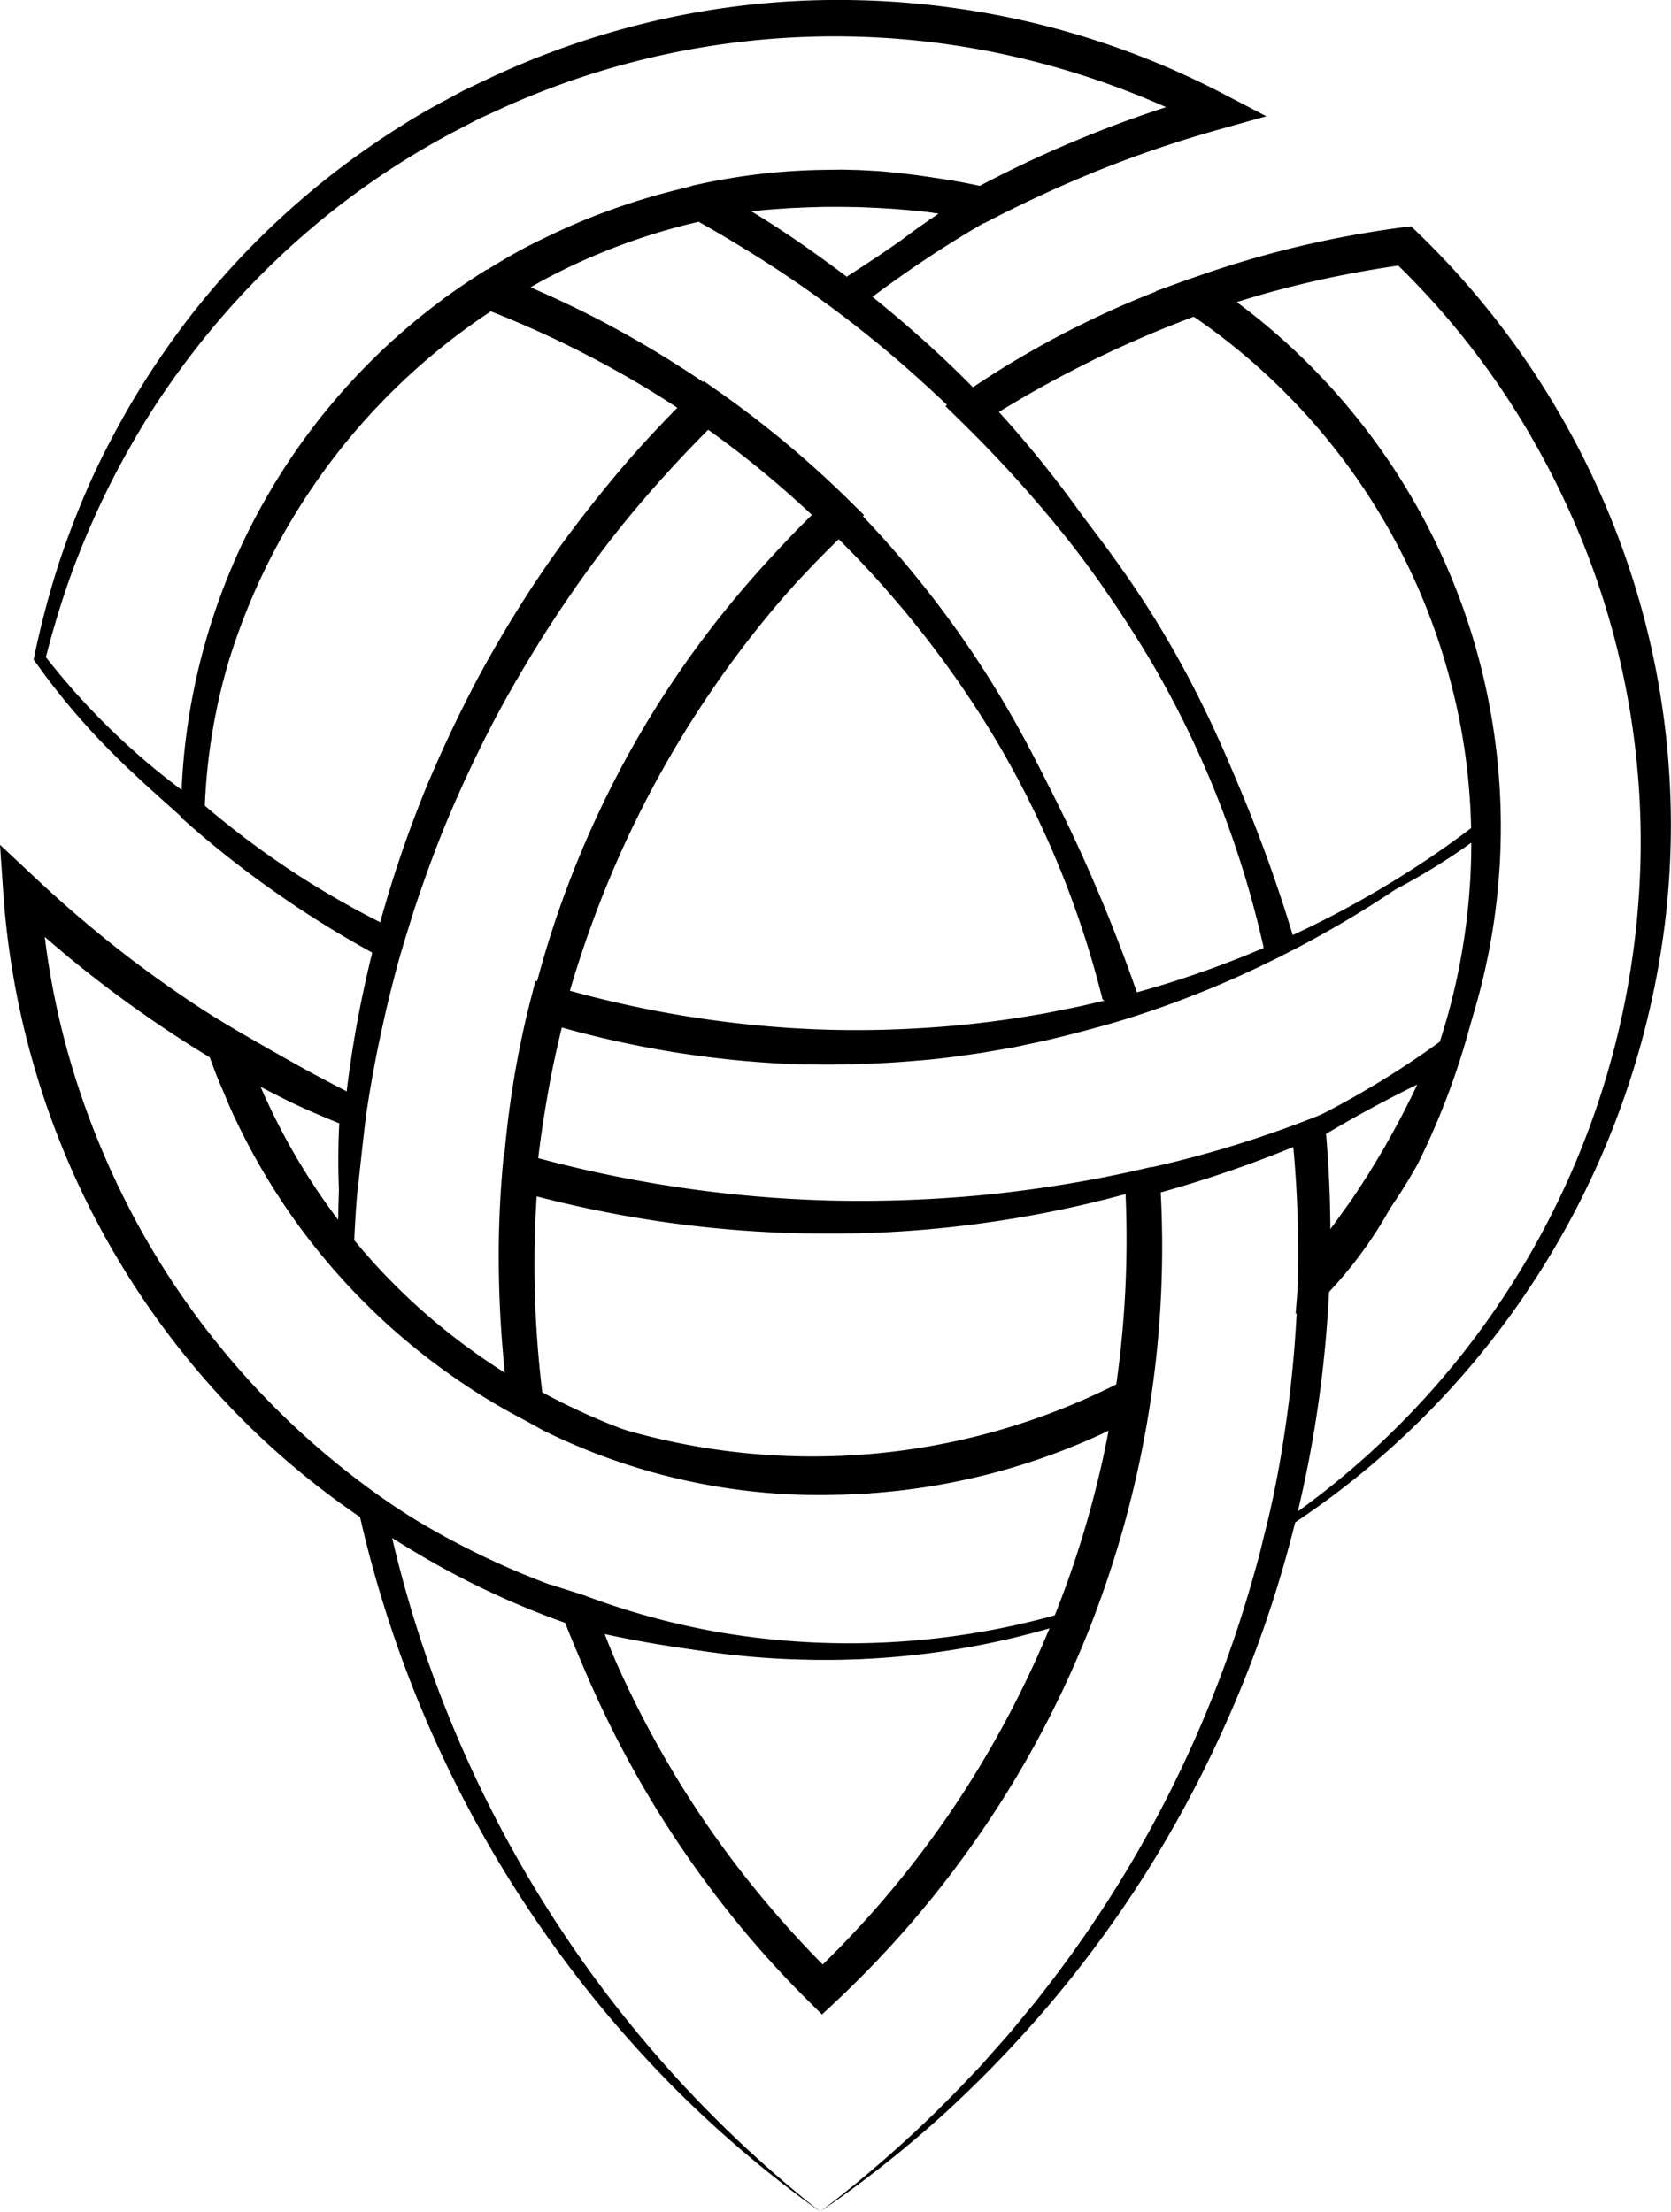 <svg xmlns="http://www.w3.org/2000/svg" viewBox="0 0 479.97 635.39"><title>Recurso 12</title><g id="Capa_2" data-name="Capa 2"><g id="Capa_3" data-name="Capa 3"><path id="path6691" d="M235.6,635.39a329.23,329.23,0,0,1-46.35-40.11A340.64,340.64,0,0,1,103,434l-2.1-9.49L109,430a231.73,231.73,0,0,0,58.55,28.58l2,.66.78,2.05a301.14,301.14,0,0,0,12.88,29.4,293.44,293.44,0,0,0,16,27.79,288.41,288.41,0,0,0,19,25.84,308,308,0,0,0,21.65,23.61l-7.16-.09a286.41,286.41,0,0,0,41-48.28,294,294,0,0,0,29.49-56.06,288.42,288.42,0,0,0,16.74-61.09,296,296,0,0,0,3.17-63.29l2.47-2.66c7.92-1.64,16.39-3.71,25.28-6.32,10.63-3.13,20.34-6.59,29.08-10.12l.63,2.08a346.13,346.13,0,0,1,1.35,45.42,346.92,346.92,0,0,1-4.72,45.15A343.64,343.64,0,0,1,350.33,499a340.94,340.94,0,0,1-21.58,39.73,337.47,337.47,0,0,1-26.69,36.39,349.18,349.18,0,0,1-31.21,32.45A334.31,334.31,0,0,1,235.6,635.39Zm0,0a353.9,353.9,0,0,0,33.85-29.3l4-4,3.86-4,3.85-4.05c1.28-1.35,2.48-2.78,3.72-4.16,2.46-2.8,5-5.54,7.31-8.45l3.55-4.3,1.78-2.15,1.71-2.21a343.54,343.54,0,0,0,45.37-76.36,348.72,348.72,0,0,0,14.92-41.8c1-3.56,2.06-7.11,2.9-10.71s1.83-7.16,2.6-10.78c1.6-7.22,2.93-14.49,4-21.79a352.39,352.39,0,0,0,3.8-44.11,336.53,336.53,0,0,0-1.78-42.17l6.59,1.89a346.29,346.29,0,0,1-48.26,16.72l3.78-5.21A294.81,294.81,0,0,1,330.24,404a300.15,300.15,0,0,1-17.13,63.39,294.61,294.61,0,0,1-30.69,58.05,297.08,297.08,0,0,1-42.67,49.9l-3.64,3.4-3.52-3.49a286.34,286.34,0,0,1-22.22-24.62,299.77,299.77,0,0,1-48.47-86.29l2.79,2.71a240.08,240.08,0,0,1-60.13-30.7l6-4a347.45,347.45,0,0,0,125,203Z"/><path id="path6695" d="M236.21,571.58a249.21,249.21,0,0,1-23.36-23,263.82,263.82,0,0,1-20.36-25.85c-3.11-4.53-6.16-9.11-9-13.82s-5.55-9.52-8.14-14.39-5-9.82-7.32-14.84-4.41-10.12-6.41-15.27L158,455.21l9.63,3.05A215,215,0,0,0,208,469.17a221.34,221.34,0,0,0,94.82-5.06l13.84-6.3-3.91,9.1-3.25,7.56L306,481.93l-3.7,7.34-3.91,7.23-4.1,7.11-4.29,7-4.54,6.82-4.72,6.7a263.26,263.26,0,0,1-20.8,25.2A246.71,246.71,0,0,1,236.21,571.58Zm0,0c7.37-8,14.36-16.12,20.93-24.64s12.68-17.3,18.39-26.33l4.16-6.85,4-6.95,3.84-7,3.64-7.12,3.44-7.2,3.24-7.29,3.08-7.36q.94-2.08,1.88-4.19l6.85,3.11-4.32-3.11a231.36,231.36,0,0,1-61.95,10.12,271.27,271.27,0,0,1-41.72-2.53,325.23,325.23,0,0,1-37-6.87l6-6.2q2.64,7.57,5.67,15c2,5,4.14,9.89,6.4,14.75s4.66,9.66,7.22,14.39,5.13,9.44,7.88,14.07,5.67,9.15,8.63,13.66,6.06,8.93,9.29,13.26C222.11,555,229,563.41,236.21,571.58Z"/><path id="path6715" d="M308.25,465.16a230,230,0,0,1-104.73,9.39,219.78,219.78,0,0,1-26.14-5.22l-3.23-.83c-1.08-.28-2.14-.62-3.21-.93l-6.39-1.91c-4.25-1.35-8.45-2.84-12.62-4.42a235.07,235.07,0,0,1-47.42-24.67,232.56,232.56,0,0,1-40.74-34.83A237.77,237.77,0,0,1,.92,256.25L0,242.71,9.92,252A356.74,356.74,0,0,0,37.46,275.4a338.68,338.68,0,0,0,29.87,20.36l1.55.94.7,1.84c1.13,3,2.15,6.09,3.38,9.06s2.42,6,3.8,8.88a180.77,180.77,0,0,0,9,17.07,183.29,183.29,0,0,0,23.13,30.91,180.74,180.74,0,0,0,29.21,25.32A174.42,174.42,0,0,0,154.64,400c2.87,1.49,5.72,3,8.61,4.49l8.85,4a194.13,194.13,0,0,0,149.65-11.34c-.71,4.13.51,7.13,2.11,7.51,1.25.3,2.62-1,3-1.42l-.61,3.17a296.28,296.28,0,0,1-7.4,29.92A290.46,290.46,0,0,1,308.25,465.16Zm0,0a300,300,0,0,0,8.85-29.35,292,292,0,0,0,5.87-30l2.38,1.75c-2.18,1.15-5.33,2.76-9.2,4.54a190,190,0,0,1-67.78,17A185.17,185.17,0,0,1,208,427a193.68,193.68,0,0,1-39.08-10.69l-9.37-4c-3.05-1.46-6.08-3-9.12-4.49a164.87,164.87,0,0,1-17.5-10.4,188.09,188.09,0,0,1-65.6-76.53c-1.46-3.06-2.71-6.24-4.07-9.37s-2.4-6.37-3.61-9.55l2.25,2.79A347.45,347.45,0,0,1,31,283.89,323.39,323.39,0,0,1,2.58,259.77l9-4.22a228.54,228.54,0,0,0,9,50.62,237.17,237.17,0,0,0,20,47.41,232.45,232.45,0,0,0,68.52,76.26,239.07,239.07,0,0,0,45.31,25.06c4,1.66,8,3.24,12.12,4.69l6.17,2.05c1,.34,2.05.7,3.09,1l3.13.91c2.08.58,4.15,1.25,6.26,1.76l6.32,1.58c2.11.52,4.24.91,6.37,1.37l3.18.68,3.21.57A240,240,0,0,0,308.25,465.16Z"/><path id="path6719" d="M368,437.61a357.33,357.33,0,0,0,5.58-35.55,354.89,354.89,0,0,0,2-35.83v-.66L376,365A185.43,185.43,0,0,0,421.09,218.4a175.61,175.61,0,0,0-3.61-19.29A183.25,183.25,0,0,0,340.69,89.48l-8.79-5.8,9.93-3.55a290,290,0,0,1,60.92-14.79l2.56-.33,1.84,1.77a238.94,238.94,0,0,1,58.58,90,233.75,233.75,0,0,1,12.75,106.31A242.91,242.91,0,0,1,369.79,438.83Zm0,0,3.82-2.7a237.72,237.72,0,0,0,98.54-172.65,230.62,230.62,0,0,0-14-102,238.59,238.59,0,0,0-23.5-46.07,228.67,228.67,0,0,0-33.09-39.68l4.4,1.44c-10,1.36-19.94,3.2-29.76,5.54a285.5,285.5,0,0,0-29,8.58l1.14-9.35a187.76,187.76,0,0,1,32.25,286.85l.5-1.22a333.17,333.17,0,0,1-3.7,36A330.22,330.22,0,0,1,368,437.61Z"/><path id="path6723" d="M57.52,234a61.84,61.84,0,0,0,2.53,7.59c-2.48-2.12-6-5.15-10.12-8.85-7.28-6.51-13.88-12.41-20.22-19a202,202,0,0,1-19.59-23.61l-.47-.57.16-.79a259,259,0,0,1,6.87-26.25,254.88,254.88,0,0,1,9.84-25.35A250.53,250.53,0,0,1,39.3,113.16,246.19,246.19,0,0,1,54.78,90.68,235.6,235.6,0,0,1,93.17,51.82,238.13,238.13,0,0,1,115.51,36q5.79-3.68,11.87-6.88c2-1.08,4-2.19,6-3.24l6.2-2.94A238.2,238.2,0,0,1,191.53,5.22,233.38,233.38,0,0,1,246.19.05a241.69,241.69,0,0,1,54.43,7.46A238.21,238.21,0,0,1,351.9,27.23l11.84,6.17L350.89,37A336.85,336.85,0,0,0,317,48.36c-11.07,4.4-21.92,9.38-32.51,14.85l-1.7.88L281,63.67A183,183,0,0,0,163.92,75a162.73,162.73,0,0,0-17.74,9.31c-1.43.86-2.9,1.67-4.31,2.57l-4.18,2.78-4.19,2.76c-1.4.92-2.69,2-4,3A180,180,0,0,0,100,122.7a182.59,182.59,0,0,0-22.85,33.22C65.3,178.33,50,205.33,57.52,234ZM55,229c2.73-35.34,12.13-61.78,18.52-74.92A210.76,210.76,0,0,1,94.4,120.66c.5-.64.93-1.17,1.26-1.58a186,186,0,0,1,29.59-29.17c1.37-1.07,2.67-2.22,4.1-3.22l4.25-3,4.27-3c1.44-1,2.95-1.85,4.42-2.78a170.83,170.83,0,0,1,18.26-10.11,187.77,187.77,0,0,1,122.72-14l-3.48.46A340.12,340.12,0,0,1,348,26.83l-1,9.75a235.72,235.72,0,0,0-49.09-18.71A231.37,231.37,0,0,0,143.58,31.38l-6,2.74-5.85,3.05c-3.93,2-7.76,4.17-11.54,6.42A231.92,231.92,0,0,0,98.32,58.41a234.41,234.41,0,0,0-38,36.7,240.08,240.08,0,0,0-15.72,21.37A244.59,244.59,0,0,0,31.4,139.56,253,253,0,0,0,20.8,164,262.2,262.2,0,0,0,13,189.53l-.31-1.37a202.89,202.89,0,0,0,17,19.31A205.21,205.21,0,0,0,55,229Z"/><path id="path6727" d="M99.38,361.13a109.75,109.75,0,0,1-12.82-12.51,134.69,134.69,0,0,1-10.91-14.31,140.34,140.34,0,0,1-9-15.66c-1.28-2.73-2.56-5.46-3.77-8.23s-2.23-5.61-3.28-8.44l-5.19-14,13,7.71c3,1.77,6,3.48,9,5.21L85.44,306c3,1.65,6.08,3.34,9.16,4.94s6.15,3.24,9.23,4.85l1.73.45-2.7,24.39C101.72,347.38,100.66,354.22,99.38,361.13Zm0,0a151.28,151.28,0,0,1-2.08-20.9c-.13-3.5-.14-7-.09-10.51s.22-7,.47-10.5l2.57,4.57c-3.35-1.26-6.64-2.64-9.92-4.05s-6.52-2.93-9.71-4.54-6.37-3.24-9.49-5-6.21-3.55-9.26-5.41l7.79-6.29c1,2.67,1.87,5.4,2.84,8.09s2,5.35,3.1,8q3.24,8,7,15.74c2.51,5.19,5.15,10.35,8,15.45S96.37,356,99.38,361.13Z"/><path id="path6731" d="M151.11,403.15q-7.5-3.73-14.67-8.17c-4.78-2.93-9.39-6.15-13.87-9.55a177.61,177.61,0,0,1-24.85-22.88l-.51-.56,0-.87a334.62,334.62,0,0,1,5.57-68.43,343.77,343.77,0,0,1,19.48-66.07q6.64-15.94,14.71-31.26c5.46-10.15,11.38-20.06,17.81-29.64s13.46-18.74,20.8-27.65,15.25-17.32,23.47-25.42l3.16-3.12,3.64,2.55a297.27,297.27,0,0,1,38.5,32.11L248.2,148l-3.95,3.71a318.76,318.76,0,0,0-23.77,25,270.58,270.58,0,0,0-20.77,27.58,320.77,320.77,0,0,0-17.43,29.86,284.69,284.69,0,0,0-13.84,31.74,305.45,305.45,0,0,0-17.33,137.26Zm0,0a276.16,276.16,0,0,1-3.72-70.31,289.62,289.62,0,0,1,44.4-133.7,282.2,282.2,0,0,1,21-28.9,290.75,290.75,0,0,1,24.37-26.13l-.08,7.53a287.51,287.51,0,0,0-37.32-30.75l6.81-.56c-8,7.86-15.62,16-22.87,24.53s-14,17.49-20.32,26.7-12.2,18.76-17.69,28.53S135.3,220,130.79,230.22s-8.4,20.8-11.93,31.46c-1.65,5.36-3.39,10.7-4.84,16.13s-2.82,10.87-4,16.36q-3.7,16.45-5.82,33.25t-2.62,33.72l-.53-1.43a192.37,192.37,0,0,0,23.07,23.84c4.19,3.64,8.57,7.07,13.06,10.36S146.31,400.28,151.11,403.15Z"/><path id="path6735" d="M374.84,322.52q2.52-1.23,5.06-2.53a259.06,259.06,0,0,0,43-27.81,211.66,211.66,0,0,1-8.27,25.56c-2.45,6.19-5,11.88-7.63,17.07L404.56,339,402,343.1l-2.68,4a120.32,120.32,0,0,1-20.66,27.22l-6.51,3.13.89-11.32c.28-3.59.57-7.2.8-10.81.09-1.32.49-7.16.69-10.86C374.78,339.54,375,332.2,374.84,322.52Zm.94,0a160.63,160.63,0,0,1,4.27,21.74c.49,3.66.86,7.34,1.16,11s.47,7.38.56,11.08l-7.59-3.09c3.9-4.74,7.64-9.58,11.16-14.56L388,345l2.53-3.81,2.48-3.84,2.38-3.9,2.33-3.93,2.24-4,2.18-4,2.08-4.07c2.76-5.45,5.29-11,7.65-16.68l4.73,4.06-3.39,3.84q-2.58,1.18-5.16,2.45c-10,4.83-19.33,9.94-28.11,15.2Z"/><path id="path6739" d="M324.6,406.1l-10,5.32c-3.42,1.63-6.88,3.12-10.35,4.67s-7.09,2.66-10.64,4c-1.78.69-3.63,1.12-5.44,1.69l-5.48,1.6c-.91.29-1.83.51-2.76.71l-2.78.64L271.6,426l-1.39.32-1.41.23L266,427l-5.65.89-1.42.22-1.43.13-2.85.27-5.71.54a27.43,27.43,0,0,1-2.86.17l-2.87.1-5.74.19A179.33,179.33,0,0,1,156.13,411l-11.38-6.32,1.4-.84c-1.61-11.92-2.34-22.34-2.66-30.77-.45-11.77-.14-20.74,0-24,.28-6.93.77-12.92,1.26-17.7l6,.3A357.31,357.31,0,0,0,194.26,341a360.16,360.16,0,0,0,44.38,3.9,371.14,371.14,0,0,0,44.59-1.67,366.31,366.31,0,0,0,44.18-7.2l3.38-.78.13,3.32c.22,5.68.16,11.37,0,17.05s-.49,11.34-1,17-1.24,11.26-2.1,16.84S325.87,400.6,324.6,406.1Zm0,0c.6-5.61,1.12-11.22,1.45-16.83s.58-11.22.63-16.82,0-11.2-.23-16.79-.65-11.16-1.14-16.72l3.51,2.55a320.94,320.94,0,0,1-44.63,9.64,318.22,318.22,0,0,1-45.66,3.28,332,332,0,0,1-45.75-3.05A334,334,0,0,1,147.85,342l6.8-4.71a295.76,295.76,0,0,0-1.05,32.61,305.52,305.52,0,0,0,2.47,32.54l-2.56-3.69a185.66,185.66,0,0,0,40.54,16.83,188,188,0,0,0,43.51,7.05l5.54.13,2.77.07c.93,0,1.85,0,2.77,0l5.55-.21,2.78-.1,1.39-.05,1.38-.14,5.53-.53,2.77-.25,1.39-.13,1.38-.21,5.5-.84,2.76-.42c.92-.13,1.84-.29,2.75-.5,3.62-.82,7.29-1.53,10.91-2.43s7.21-1.93,10.79-3Z"/><path id="path6743" d="M410.23,305.59a372,372,0,0,1-61.45,27.63q-8,2.75-16.1,5.09c-2.7.8-5.43,1.51-8.15,2.22s-5.45,1.46-8.18,2.13c-11,2.65-22.07,4.72-33.24,6.4s-22.47,2.63-33.78,3.21-22.67.41-34-.13-22.65-1.9-33.9-3.59S159,344.36,148,341.49l-3.81-1,.3-4.08c.62-8.3,1.55-16.59,2.87-24.82s3-16.41,5.08-24.49l1.36-5.32,5.32,1.55A313.63,313.63,0,0,0,228,295.39a297,297,0,0,0,35,.06,290.89,290.89,0,0,0,34.91-3.95c2.9-.45,5.76-1.11,8.64-1.66s5.75-1.22,8.61-1.89c5.74-1.26,11.42-2.82,17.06-4.49a288.53,288.53,0,0,0,33.18-12.18A276.6,276.6,0,0,0,397,255.08q7.64-4.54,15-9.55c4.89-3.35,9.66-6.88,14.33-10.53l1-.77,0,1.23A196.18,196.18,0,0,1,416,302.25h0Zm0,0,5.77-3.36h0a179.3,179.3,0,0,0,10.07-66.76l1,.46q-6.89,5.72-14.09,11T398.3,257.21a308.5,308.5,0,0,1-31.1,17.85,292.47,292.47,0,0,1-33.08,14.12c-5.66,2-11.38,3.88-17.18,5.48s-11.62,3.13-17.49,4.47L290.59,301l-8.92,1.52c-6,.87-11.95,1.73-18,2.18a303.93,303.93,0,0,1-36.22,1,289.42,289.42,0,0,1-71.41-12.07l6.67-3.76c-2,7.78-3.81,15.63-5.22,23.56s-2.6,15.9-3.41,23.92l-3.51-5.06c10.65,3.09,21.43,5.7,32.3,8s21.9,3.75,33,5,22.2,1.7,33.36,1.83,22.32-.47,33.46-1.46,22.22-2.75,33.21-4.9c5.48-1.18,11-2.29,16.4-3.73s10.82-2.95,16.18-4.62A319.44,319.44,0,0,0,410.23,305.59Z"/><path id="path6747" d="M237,84.84l-16.73-12c-3.49-1.85-7-3.68-10.48-5.46s-7-3.55-10.53-5.29l-12.83-5,12.64-3.79a181.41,181.41,0,0,1,24-3.8c4.73-.42,9.23-.64,13.49-.7l5.23-.07,5.23.13,5.23.29c1.74.13,3.47.31,5.21.47l5.19.62a157.65,157.65,0,0,1,20.43,4.26l11.52,3.25q-5.43,2.82-10.84,5.66-8,4.58-16.44,10.11C259,79,251.46,84.49,244.63,89.9Zm3.79-3.79c11-7.06,16.29-10.71,19-12.73l.55-.41c1.45-1.09,4.89-3.62,9.39-6.6,3.39-2.24,6.86-4.33,10.32-6.46l1.09,8.22c-6.53-1.15-13.08-2.06-19.65-2.66L256.59,60l-4.94-.29-4.93-.21-4.94-.07h-4.94l-4.94.14-4.93.21-4.94.35c-6.57.5-13.13,1.32-19.68,2.37l1.2-8.11c3.42,2.11,6.78,4.33,10.08,6.61,4.32,3,7.31,5.32,9.7,7.14C227.4,71.24,233.27,75.64,240.83,81.05Z"/><path id="path6751" d="M113.15,277a296.49,296.49,0,0,1-40.46-25.29C65.48,246.36,58.91,241,53,235.7l-1-.81,0-1.45a184.49,184.49,0,0,1,23-87.82,185.33,185.33,0,0,1,62.48-66.69l2.27-1.46,2.55,1c5.61,2.15,11.14,4.5,16.6,7s10.86,5.14,16.15,8a282.21,282.21,0,0,1,30.6,19l5,3.57-4.35,4.13a348.52,348.52,0,0,0-30.21,32.78,357.53,357.53,0,0,0-26,36.35l-5.8,9.59-5.49,9.77-5.22,9.94-4.92,10.11A144.3,144.3,0,0,0,113.15,277Zm0-10.12c1.13-5.74,2.57-11.89,4.42-18.35A224.94,224.94,0,0,1,124.91,227l4.25-10.57c1.53-3.47,3-7,4.62-10.42l5-10.24,5.36-10.08a328.46,328.46,0,0,1,25-38.32,333.66,333.66,0,0,1,30.15-34.5l.64,7.7a307.8,307.8,0,0,0-29.83-17.82c-5.14-2.68-10.34-5.24-15.62-7.62s-10.63-4.61-16-6.69l4.81-.49a186.27,186.27,0,0,0-77.7,102.37,170.43,170.43,0,0,0-6.76,41.14,251.51,251.51,0,0,0,25.29,19A252.94,252.94,0,0,0,113.15,266.89Z"/><path id="path6755" d="M387.49,261.84c-3.33,2.08-6.93,4.19-10.8,6.27-3.33,1.79-6.56,3.39-9.67,4.83l-.1.05,0-.11a306.61,306.61,0,0,0-14.7-42.6,322.71,322.71,0,0,0-20.7-39.9,344.34,344.34,0,0,0-25.77-36.59,372.12,372.12,0,0,0-30-33l-4.2-4.12,5-3.42c5-3.45,10.16-6.8,15.43-9.91s10.61-6.11,16.08-8.85,11-5.37,16.65-7.75,11.33-4.62,17.12-6.6l2.54-.87,2.14,1.44a179,179,0,0,1,34.29,30.23,185,185,0,0,1,25.43,37.7A189.69,189.69,0,0,1,421.8,191a196.08,196.08,0,0,1,5.32,44.48v.23c-.15,1.13-.3,2.26-.44,3.39a180.75,180.75,0,0,1-19,12.64A183,183,0,0,1,387.49,261.84Zm-1.3,1.11c4.13-2.31,11.67-6.73,20.73-13,6-4.13,12.54-9,19.46-14.83a179.92,179.92,0,0,0-25.66-83.45,188.89,188.89,0,0,0-26.59-34.6,193.68,193.68,0,0,0-33.44-27.59l4.68.58c-5.53,2.06-11,4.18-16.46,6.53s-10.79,4.78-16.07,7.42-10.52,5.37-15.65,8.28S287,118.23,282,121.43l.78-7.54a319.2,319.2,0,0,1,28.93,35.39,342,342,0,0,1,23.61,38.94,365.18,365.18,0,0,1,18.38,41.45,389.36,389.36,0,0,1,13.36,43.17l-.13-.06C373.49,269.77,379.89,266.46,386.19,263Z"/><path id="path6759" d="M372.32,272c-3.87,1.37-9.57,3.49-16.41,6.37-5.24,2.21-7.82,3.55-11.32,5q-11.44,4.68-23.3,8.4l-1.63.51-.47-1.76a302.46,302.46,0,0,0-26.05-65.6,298.84,298.84,0,0,0-40.34-57.51A288.83,288.83,0,0,0,200.29,121a290.37,290.37,0,0,0-61.86-32.58l-11.38-2.34L137.46,79c4.87-3,9.7-6,14.78-8.57s10.23-5,15.5-7.17a191.4,191.4,0,0,1,32.59-10.08l1.92-.41,1.7,1q7.71,4.3,15.21,9t14.68,9.85a345.84,345.84,0,0,1,27.73,21.86A312.5,312.5,0,0,1,286.82,119c9.57,10.44,16.09,18.82,22.5,27.12,3.74,4.85,10.06,13,16.22,22.12,16.26,24,25.29,45.47,31.6,60.69A420.84,420.84,0,0,1,372.32,272Zm-8.85,2.53a287.62,287.62,0,0,0-22.76-65.74c-2.62-5.36-5.34-10.47-8.1-15.33s-5.89-9.9-9-14.73c-6.25-9.67-13-19-20.19-28a336.06,336.06,0,0,0-22.75-25.83c-4-4.1-8.1-8.12-12.31-12s-8.48-7.72-12.85-11.41a339.57,339.57,0,0,0-27.34-20.77q-7.09-4.84-14.42-9.31c-4.86-3-9.81-5.89-14.81-8.66l3.61.54A180.67,180.67,0,0,0,171.79,73c-5,2.07-9.85,4.36-14.6,6.87s-9.31,5.37-13.95,8.1l-1-9.5a300.08,300.08,0,0,1,63.9,34.14,295.14,295.14,0,0,1,53.4,48.83,293,293,0,0,1,21.65,29,282.51,282.51,0,0,1,17.9,31.35A296.79,296.79,0,0,1,313,255a299.11,299.11,0,0,1,9.51,34.65l-2.11-1.24q11.91-2.93,23.57-6.85c3.88-1.32,7.76-2.66,11.6-4.12.36-.14,1.73-.68,3.62-1.4S362.47,274.84,363.47,274.48Z"/><path id="path6763" d="M320.84,290.06c-16.56,1.67-24.08,7.57-40.24,10.16-3.43.55-6.87,1-10.3,1.54s-6.91.79-10.37,1.18-6.94.49-10.42.75-7,.24-10.44.36a274.56,274.56,0,0,1-41.79-2.42l-10.37-1.55c-3.44-.63-6.88-1.26-10.32-1.94l-10.23-2.36-10.15-2.72-4.43-1.18,1.14-4.64a283.85,283.85,0,0,1,13-40,289,289,0,0,1,18.67-37.7,285.87,285.87,0,0,1,24-34.55,280,280,0,0,1,28.82-30.61l3.46-3.17,3.24,3.24a300.22,300.22,0,0,1,27.29,31.86c15.1,20.35,23.82,37.51,31.42,52.65a467.54,467.54,0,0,1,25.29,60.68C326.61,289.67,324,289.74,320.84,290.06Zm0,0-4.15-2.94a277.23,277.23,0,0,0-11.38-35.4,282.28,282.28,0,0,0-40.61-70.31,286.57,286.57,0,0,0-27.41-30l6.7.08a305.83,305.83,0,0,0-27.25,30.11,301.28,301.28,0,0,0-41.2,69.71,309.76,309.76,0,0,0-13.28,38.39L159,283.82l9.76,2.87,9.86,2.53,9.93,2.24,10,1.91a316.93,316.93,0,0,0,40.6,4.25c3.4.07,6.82.18,10.23.21l10.24-.13c3.42-.15,6.84-.25,10.25-.43s6.83-.5,10.25-.79A333.17,333.17,0,0,0,320.84,290.06Z"/></g></g></svg>